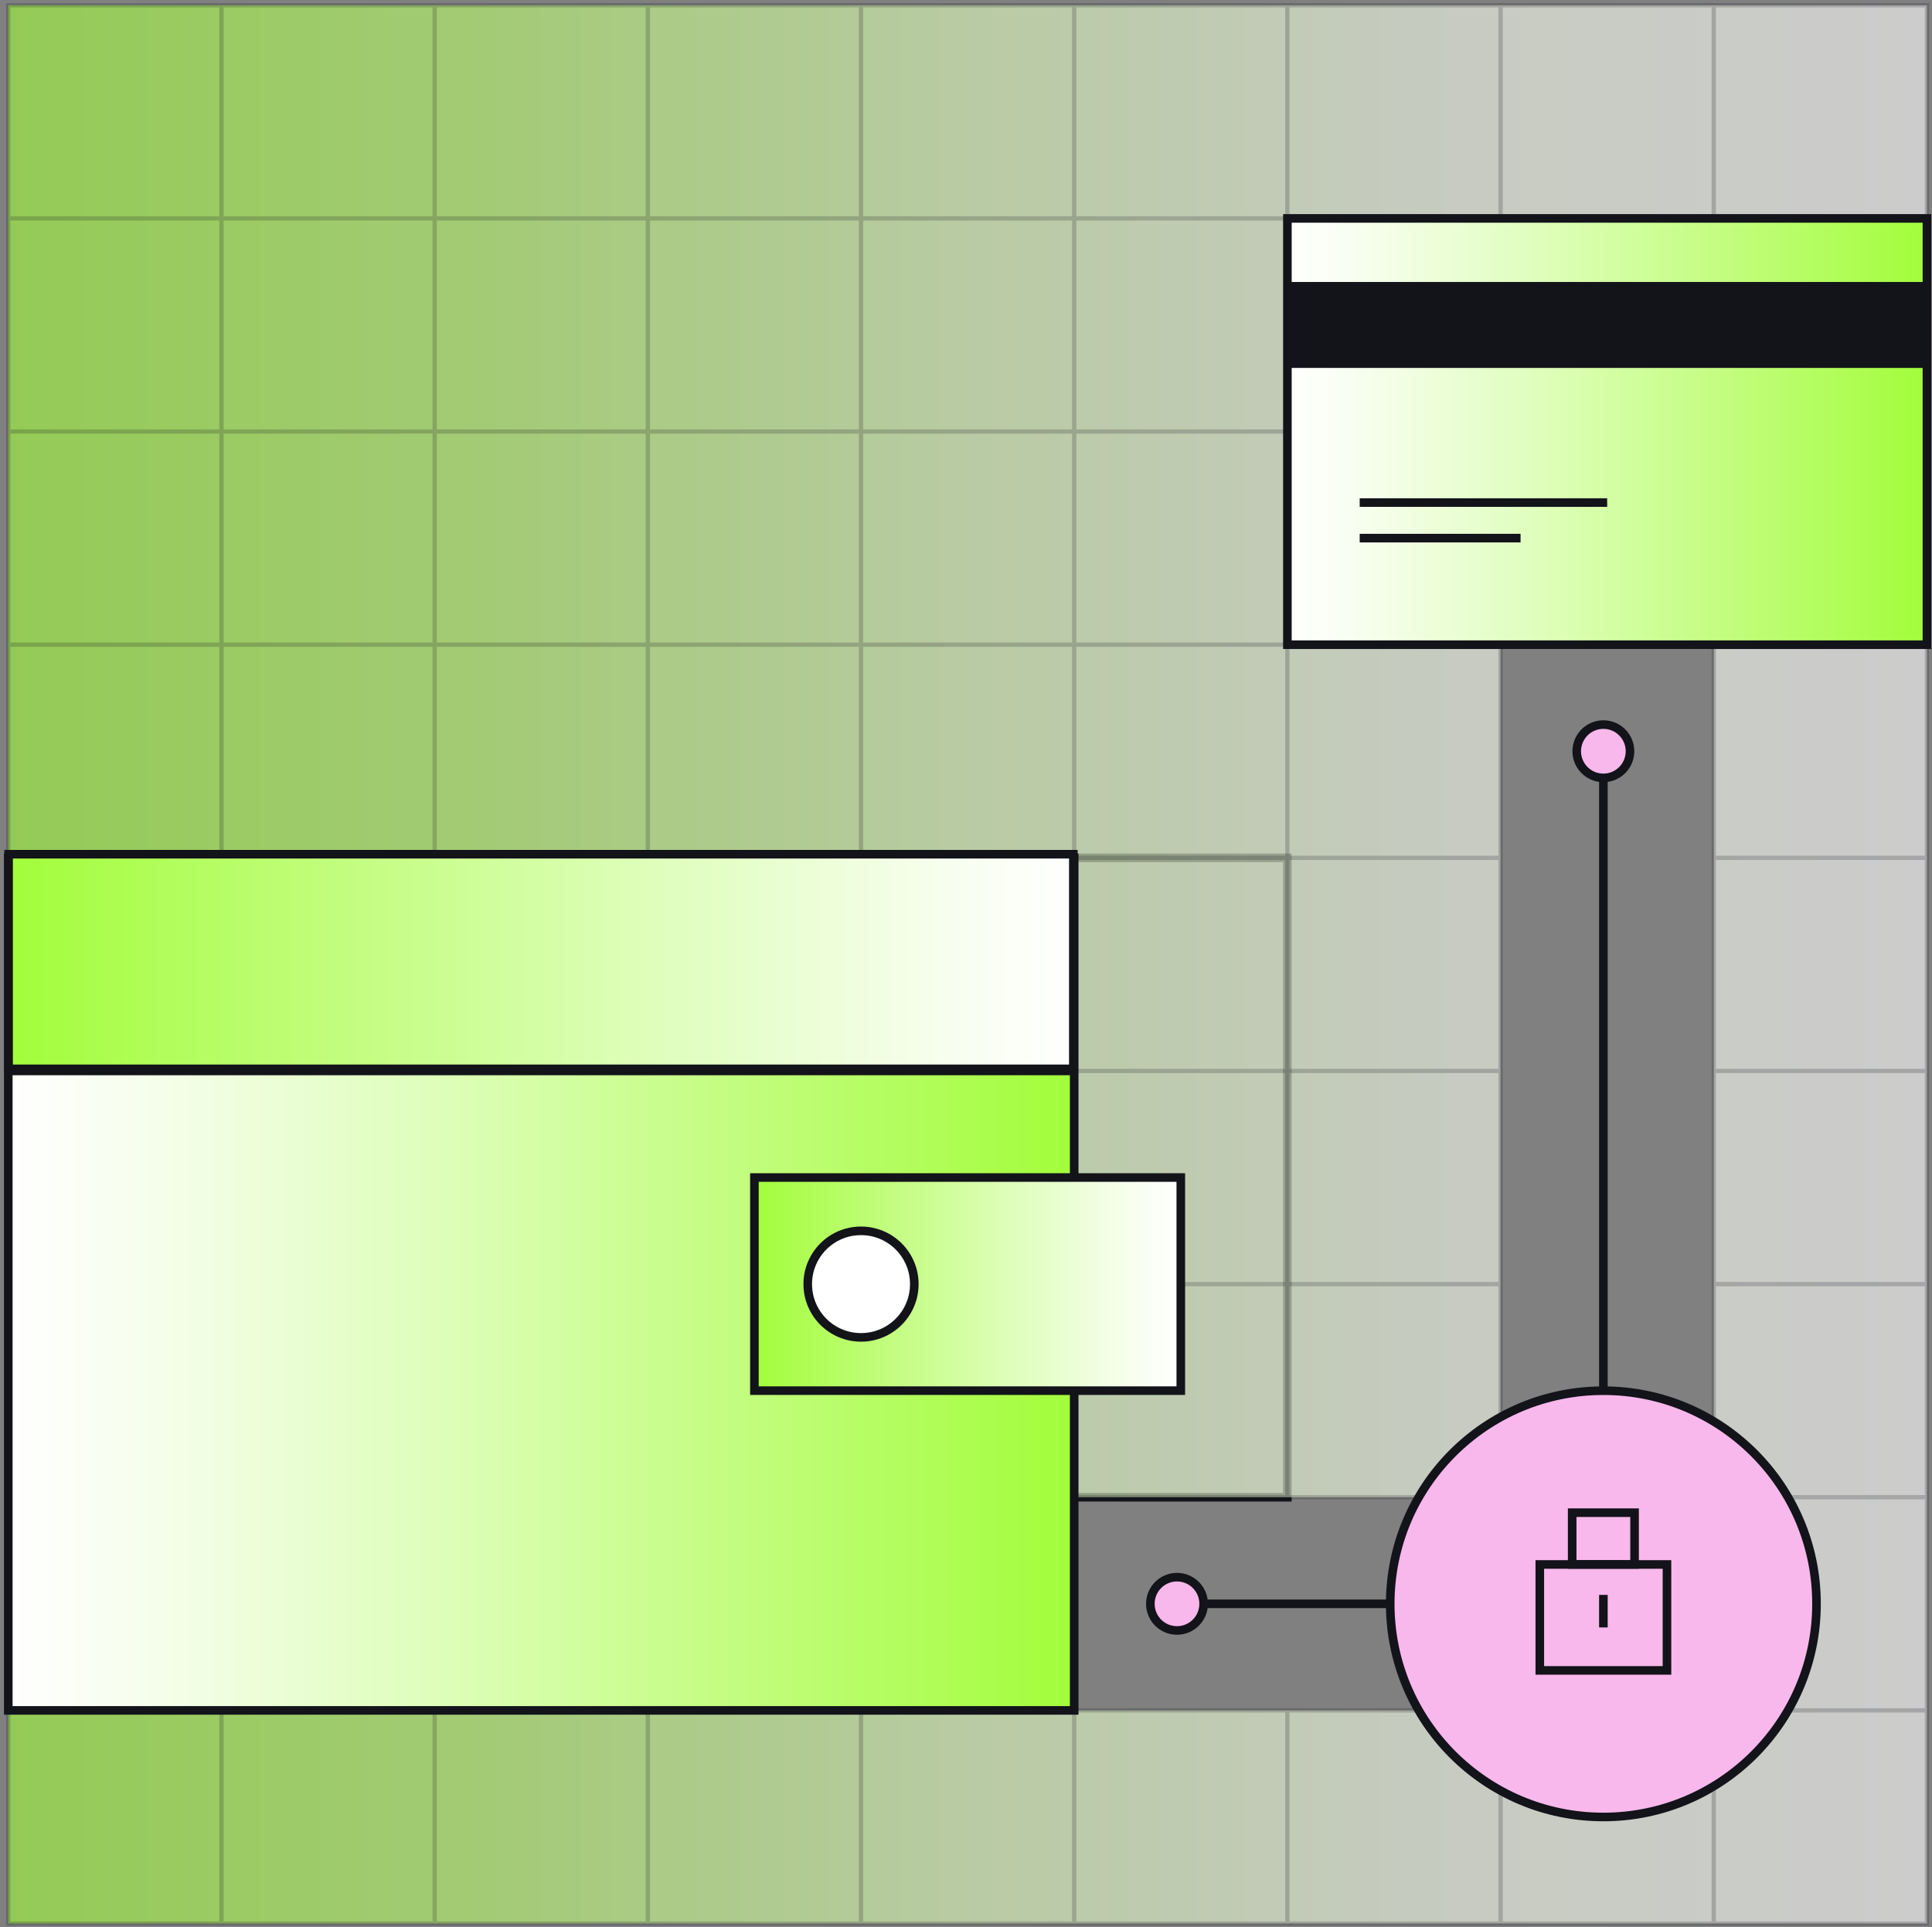 <svg width="450" height="449" viewBox="0 0 450 449" fill="none" xmlns="http://www.w3.org/2000/svg">
<rect x="0" y="0" width="450" height="449" fill="#808080" stroke="none"/>
<path d="M299.851 199.84H150.891V348.8H299.851V199.84Z" stroke="#13131A" stroke-width="2" stroke-miterlimit="10"/>
<path d="M399.17 348.801H448.82V398.45H399.17V348.801ZM399.17 348.801H448.82V299.151H399.17V348.801ZM399.17 299.151H448.82V249.5H399.17V299.151ZM399.17 249.49H448.82V199.84H399.17V249.49ZM399.17 199.84H448.82V150.19H399.17V199.84ZM399.17 150.181H448.82V100.531H399.17V150.181ZM399.17 100.531H448.82V50.88H399.17V100.531ZM399.17 50.88H448.82V1.23H399.17V50.88ZM349.51 150.181H399.16V100.531H349.51V150.181ZM349.51 100.531H399.16V50.88H349.51V100.531ZM349.51 50.88H399.16V1.23H349.51V50.88ZM250.2 249.49H299.85V199.84H250.2V249.49ZM250.2 299.151H299.85V249.5H250.2V299.151ZM299.86 150.181H349.51V100.531H299.86V150.181ZM299.86 100.531H349.51V50.88H299.86V100.531ZM299.86 50.88H349.51V1.23H299.86V50.88ZM250.2 199.84H299.85V150.19H250.2V199.84ZM250.2 150.181H299.85V100.531H250.2V150.181ZM250.2 100.531H299.85V50.88H250.2V100.531ZM250.2 50.88H299.85V1.23H250.2V50.88ZM200.55 299.151H250.2V249.5H200.55V299.151ZM250.2 348.801H299.85V299.151H250.2V348.801ZM299.86 249.49H349.51V199.84H299.86V249.49ZM299.86 299.151H349.51V249.5H299.86V299.151ZM299.86 199.84H349.51V150.19H299.86V199.84ZM299.86 348.801H349.51V299.151H299.86V348.801ZM200.55 348.801H250.2V299.151H200.55V348.801ZM200.55 249.49H250.2V199.84H200.55V249.49ZM200.55 199.84H250.2V150.19H200.55V199.84ZM200.55 150.181H250.2V100.531H200.55V150.181ZM200.55 100.531H250.2V50.88H200.55V100.531ZM200.55 50.88H250.2V1.23H200.55V50.88ZM150.89 398.46H200.54V348.811H150.89V398.46ZM200.55 398.46H250.2V348.811H200.55V398.46ZM150.89 299.151H200.54V249.5H150.89V299.151ZM150.89 249.49H200.54V199.84H150.89V249.49ZM150.89 199.84H200.54V150.19H150.89V199.84ZM150.89 150.181H200.54V100.531H150.89V150.181ZM150.89 100.531H200.54V50.88H150.89V100.531ZM150.89 50.88H200.54V1.23H150.89V50.88ZM101.24 398.46H150.89V348.811H101.24V398.46ZM101.24 348.801H150.89V299.151H101.24V348.801ZM150.9 348.801H200.55V299.151H150.9V348.801ZM101.24 299.151H150.89V249.5H101.24V299.151ZM101.24 249.49H150.89V199.84H101.24V249.49ZM101.24 199.84H150.89V150.19H101.24V199.84ZM101.24 150.181H150.89V100.531H101.24V150.181ZM101.24 100.531H150.89V50.88H101.24V100.531ZM101.24 50.88H150.89V1.23H101.24V50.88ZM51.59 398.46H101.24V348.811H51.59V398.46ZM399.17 448.11H448.82V398.46H399.17V448.11ZM349.51 448.11H399.16V398.46H349.51V448.11ZM299.86 448.11H349.51V398.46H299.86V448.11ZM250.2 448.11H299.85V398.46H250.2V448.11ZM200.55 448.11H250.2V398.46H200.55V448.11ZM150.89 448.11H200.54V398.46H150.89V448.11ZM101.24 448.11H150.89V398.46H101.24V448.11ZM51.59 448.11H101.24V398.46H51.59V448.11ZM51.59 348.801H101.24V299.151H51.59V348.801ZM51.59 299.151H101.24V249.5H51.59V299.151ZM51.59 249.49H101.24V199.84H51.59V249.49ZM51.59 199.84H101.24V150.19H51.59V199.84ZM51.59 150.181H101.24V100.531H51.59V150.181ZM51.59 100.531H101.24V50.88H51.59V100.531ZM51.59 50.88H101.24V1.23H51.59V50.88ZM1.93 398.46H51.58V348.811H1.93V398.46ZM1.93 448.11H51.58V398.46H1.93V448.11ZM1.93 348.801H51.58V299.151H1.93V348.801ZM1.93 299.151H51.58V249.5H1.93V299.151ZM1.93 249.49H51.58V199.84H1.93V249.49ZM1.93 199.84H51.58V150.19H1.93V199.84ZM1.93 150.181H51.58V100.531H1.93V150.181ZM1.93 100.531H51.58V50.88H1.93V100.531ZM1.93 50.88H51.58V1.23H1.93V50.88Z" fill="url(#paint0_linear_543_3608)" fill-opacity="0.6"/>
<path d="M399.17 348.801H448.82M399.17 348.801V398.45H448.82V348.801M399.17 348.801V299.151M448.82 348.801V299.151M448.82 299.151H399.17M448.82 299.151V249.5H399.17V299.151M448.82 199.84V249.49H399.17V199.84M448.82 199.84H399.17M448.82 199.84V150.19H399.17V199.84M448.82 100.531V150.181H399.17V100.531M448.82 100.531H399.17M448.82 100.531V50.88M399.17 100.531V50.88M448.82 50.88H399.17M448.82 50.88V1.23H399.17V50.88M349.51 150.181H399.16V100.531M349.51 150.181V100.531M349.51 150.181H299.86V100.531M399.16 100.531H349.51M399.16 100.531V50.88M349.51 100.531V50.88M349.51 100.531H299.86M399.16 50.88H349.51M399.16 50.88V1.23H349.51M349.51 50.88V1.23M349.51 50.88H299.86M349.51 1.23H299.86V50.88M250.2 249.49H299.85V199.84M250.2 249.49V199.84M250.2 249.49H200.55V199.84M299.85 199.84H250.2M299.85 199.84V150.19H250.2M250.2 199.84V150.19M250.2 199.84H200.55M250.2 299.151H299.85M250.2 299.151V249.5M250.2 299.151H200.55M250.2 299.151V348.801M299.85 299.151V249.5H250.2M299.85 299.151V348.801H250.2M250.2 249.5H200.55V299.151M299.86 100.531V50.88M250.2 150.19H200.55V199.84M250.2 150.181H299.85V100.531M250.2 150.181V100.531M250.2 150.181H200.55V100.531M299.85 100.531H250.2M299.85 100.531V50.88M250.2 100.531V50.88M250.2 100.531H200.55M299.85 50.88H250.2M299.85 50.88V1.23H250.2M250.2 50.88V1.23M250.2 50.88H200.55M250.2 1.23H200.55V50.88M200.55 299.151V348.801M200.55 299.151H150.9V348.801H200.55M250.2 348.801H200.55M349.51 199.84V249.49H299.86V199.84M349.51 199.84H299.86M349.51 199.84V150.19H299.86V199.84M299.86 299.151H349.51M299.86 299.151V249.5H349.51V299.151M299.86 299.151V348.801H349.51V299.151M200.55 100.531V50.88M150.89 398.46H200.54M150.89 398.46V348.811M150.89 398.46H101.24M150.89 398.46V448.11M200.54 398.46V348.811H150.89M200.54 398.46V448.11H150.89M150.89 348.811H101.24M200.55 398.46H250.2M200.55 398.46V348.811H250.2V398.46M200.55 398.46V448.11H250.2M250.2 398.46H299.85V448.11H250.2M250.2 398.46V448.11M150.89 299.151H200.54V249.5H150.89M150.89 299.151V249.5M150.89 299.151V348.801H101.24M150.89 299.151H101.24M150.89 249.5H101.24M150.89 249.49H200.54V199.84M150.89 249.49V199.84M150.89 249.49H101.24M200.54 199.84H150.89M200.54 199.84V150.19H150.89M150.89 199.84V150.19M150.89 199.84H101.24M150.89 150.19H101.24M150.89 150.181H200.54V100.531M150.89 150.181V100.531M150.89 150.181H101.24M200.54 100.531H150.89M200.54 100.531V50.88M150.89 100.531V50.88M150.89 100.531H101.24M200.54 50.88H150.89M200.54 50.88V1.23H150.89M150.89 50.88V1.23M150.89 50.88H101.24M150.89 1.23H101.24M101.24 398.46V348.811M101.24 398.46H51.59M101.24 398.46V448.11M101.24 348.811H51.59V398.46M101.24 348.801V299.151M101.24 348.801H51.59V299.151M101.24 299.151V249.5M101.24 299.151H51.59M101.24 249.5H51.59V299.151M101.24 249.49V199.84M101.24 249.49H51.59V199.84M101.24 199.84V150.19M101.24 199.84H51.59M101.24 150.19H51.59V199.84M101.24 150.181V100.531M101.24 150.181H51.59V100.531M101.24 100.531V50.88M101.24 100.531H51.59M101.24 50.88V1.23M101.24 50.88H51.59M101.24 1.23H51.59V50.88M51.59 398.46V448.11H101.24M349.51 448.11H399.16V398.46H349.51M349.51 448.11V398.46M349.51 448.11H299.86V398.46H349.51M150.89 448.11H101.24M51.59 100.531V50.88M1.93 398.46H51.58M1.93 398.46V348.811H51.58V398.46M1.93 398.46V448.11H51.58V398.46M51.58 299.151V348.801H1.93V299.151M51.58 299.151H1.93M51.58 299.151V249.5H1.93V299.151M51.58 199.84V249.49H1.93V199.84M51.58 199.84H1.93M51.58 199.84V150.19H1.93V199.84M51.58 100.531V150.181H1.93V100.531M51.58 100.531H1.93M51.58 100.531V50.88M1.93 100.531V50.88M51.58 50.88H1.93M51.58 50.88V1.23H1.93V50.88M399.17 448.11H448.82V398.46H399.17V448.11Z" stroke="#13131A" stroke-opacity="0.2" stroke-miterlimit="10"/>
<path d="M250.2 199.84H1.93V398.46H250.2V199.84Z" fill="url(#paint1_linear_543_3608)" stroke="#13131A" stroke-width="2" stroke-miterlimit="10"/>
<path d="M275.029 274.32H175.719V323.97H275.029V274.32Z" fill="url(#paint2_linear_543_3608)" stroke="#13131A" stroke-width="2" stroke-miterlimit="10"/>
<path d="M200.549 311.56C207.403 311.56 212.959 306.004 212.959 299.15C212.959 292.296 207.403 286.74 200.549 286.74C193.695 286.74 188.139 292.296 188.139 299.15C188.139 306.004 193.695 311.56 200.549 311.56Z" fill="white" stroke="#13131A" stroke-width="2" stroke-miterlimit="10"/>
<path d="M1.93 249.49H33.2H129.66H250.21" stroke="#13131A" stroke-width="2" stroke-miterlimit="10"/>
<path d="M448.819 50.881H299.859V150.191H448.819V50.881Z" fill="url(#paint3_linear_543_3608)" stroke="#13131A" stroke-width="2" stroke-miterlimit="10"/>
<path d="M448.819 65.691H299.859V85.711H448.819V65.691Z" fill="#13131A"/>
<path d="M316.699 117.08H374.339" stroke="#13131A" stroke-width="2" stroke-miterlimit="10"/>
<path d="M316.699 125.361H354.169" stroke="#13131A" stroke-width="2" stroke-miterlimit="10"/>
<path d="M373.46 175.012V373.632H274.15" stroke="#13131A" stroke-width="2" stroke-miterlimit="10"/>
<path d="M379.66 175.011C379.66 171.581 376.882 168.801 373.455 168.801C370.028 168.801 367.25 171.581 367.25 175.011C367.25 178.44 370.028 181.221 373.455 181.221C376.882 181.221 379.66 178.44 379.66 175.011Z" fill="#F8B8EB" stroke="#13131A" stroke-width="2" stroke-miterlimit="10"/>
<path d="M280.349 373.63C280.349 370.2 277.571 367.42 274.145 367.42C270.718 367.42 267.939 370.2 267.939 373.63C267.939 377.06 270.718 379.84 274.145 379.84C277.571 379.84 280.349 377.06 280.349 373.63Z" fill="#F8B8EB" stroke="#13131A" stroke-width="2" stroke-miterlimit="10"/>
<path d="M423.1 373.63C423.1 346.21 400.874 323.98 373.455 323.98C346.037 323.98 323.811 346.21 323.811 373.63V373.641C323.811 401.061 346.037 423.291 373.455 423.291C400.874 423.291 423.1 401.061 423.1 373.641V373.63Z" fill="#F8B8EB" stroke="#13131A" stroke-width="2" stroke-miterlimit="10"/>
<path d="M388.27 364.461H358.65V389.141H388.27V364.461Z" stroke="#13131A" stroke-width="2" stroke-miterlimit="10"/>
<path d="M380.719 352.4H366.189V364.46H380.719V352.4Z" stroke="#13131A" stroke-width="2" stroke-miterlimit="10"/>
<path d="M373.461 371.551V379.131" stroke="#13131A" stroke-width="2" stroke-miterlimit="10"/>
<path d="M2 249L250 249L250 199L2 199L2 249Z" fill="url(#paint4_linear_543_3608)" stroke="#13131A" stroke-width="2" stroke-miterlimit="10"/>
<defs>
<linearGradient id="paint0_linear_543_3608" x1="1.93" y1="224.67" x2="448.82" y2="224.67" gradientUnits="userSpaceOnUse">
<stop stop-color="#A2FD3A"/>
<stop offset="0.25" stop-color="#BBFD6F"/>
<stop offset="0.5" stop-color="#DFFEBC"/>
<stop offset="0.75" stop-color="#F6FEEC"/>
<stop offset="1" stop-color="white"/>
</linearGradient>
<linearGradient id="paint1_linear_543_3608" x1="1.93" y1="299.15" x2="250.21" y2="299.15" gradientUnits="userSpaceOnUse">
<stop stop-color="white"/>
<stop offset="0.13" stop-color="#F6FEEC"/>
<stop offset="0.39" stop-color="#DFFEBC"/>
<stop offset="0.76" stop-color="#BBFD6F"/>
<stop offset="1" stop-color="#A2FD3A"/>
</linearGradient>
<linearGradient id="paint2_linear_543_3608" x1="175.719" y1="299.15" x2="275.029" y2="299.15" gradientUnits="userSpaceOnUse">
<stop stop-color="#A2FD3A"/>
<stop offset="0.24" stop-color="#BBFD6F"/>
<stop offset="0.61" stop-color="#DFFEBC"/>
<stop offset="0.87" stop-color="#F6FEEC"/>
<stop offset="1" stop-color="white"/>
</linearGradient>
<linearGradient id="paint3_linear_543_3608" x1="299.859" y1="100.531" x2="448.819" y2="100.531" gradientUnits="userSpaceOnUse">
<stop stop-color="white"/>
<stop offset="0.13" stop-color="#F6FEEC"/>
<stop offset="0.39" stop-color="#DFFEBC"/>
<stop offset="0.76" stop-color="#BBFD6F"/>
<stop offset="1" stop-color="#A2FD3A"/>
</linearGradient>
<linearGradient id="paint4_linear_543_3608" x1="250" y1="224" x2="2" y2="224" gradientUnits="userSpaceOnUse">
<stop stop-color="white"/>
<stop offset="0.13" stop-color="#F6FEEC"/>
<stop offset="0.39" stop-color="#DFFEBC"/>
<stop offset="0.76" stop-color="#BBFD6F"/>
<stop offset="1" stop-color="#A2FD3A"/>
</linearGradient>
</defs>
</svg>
